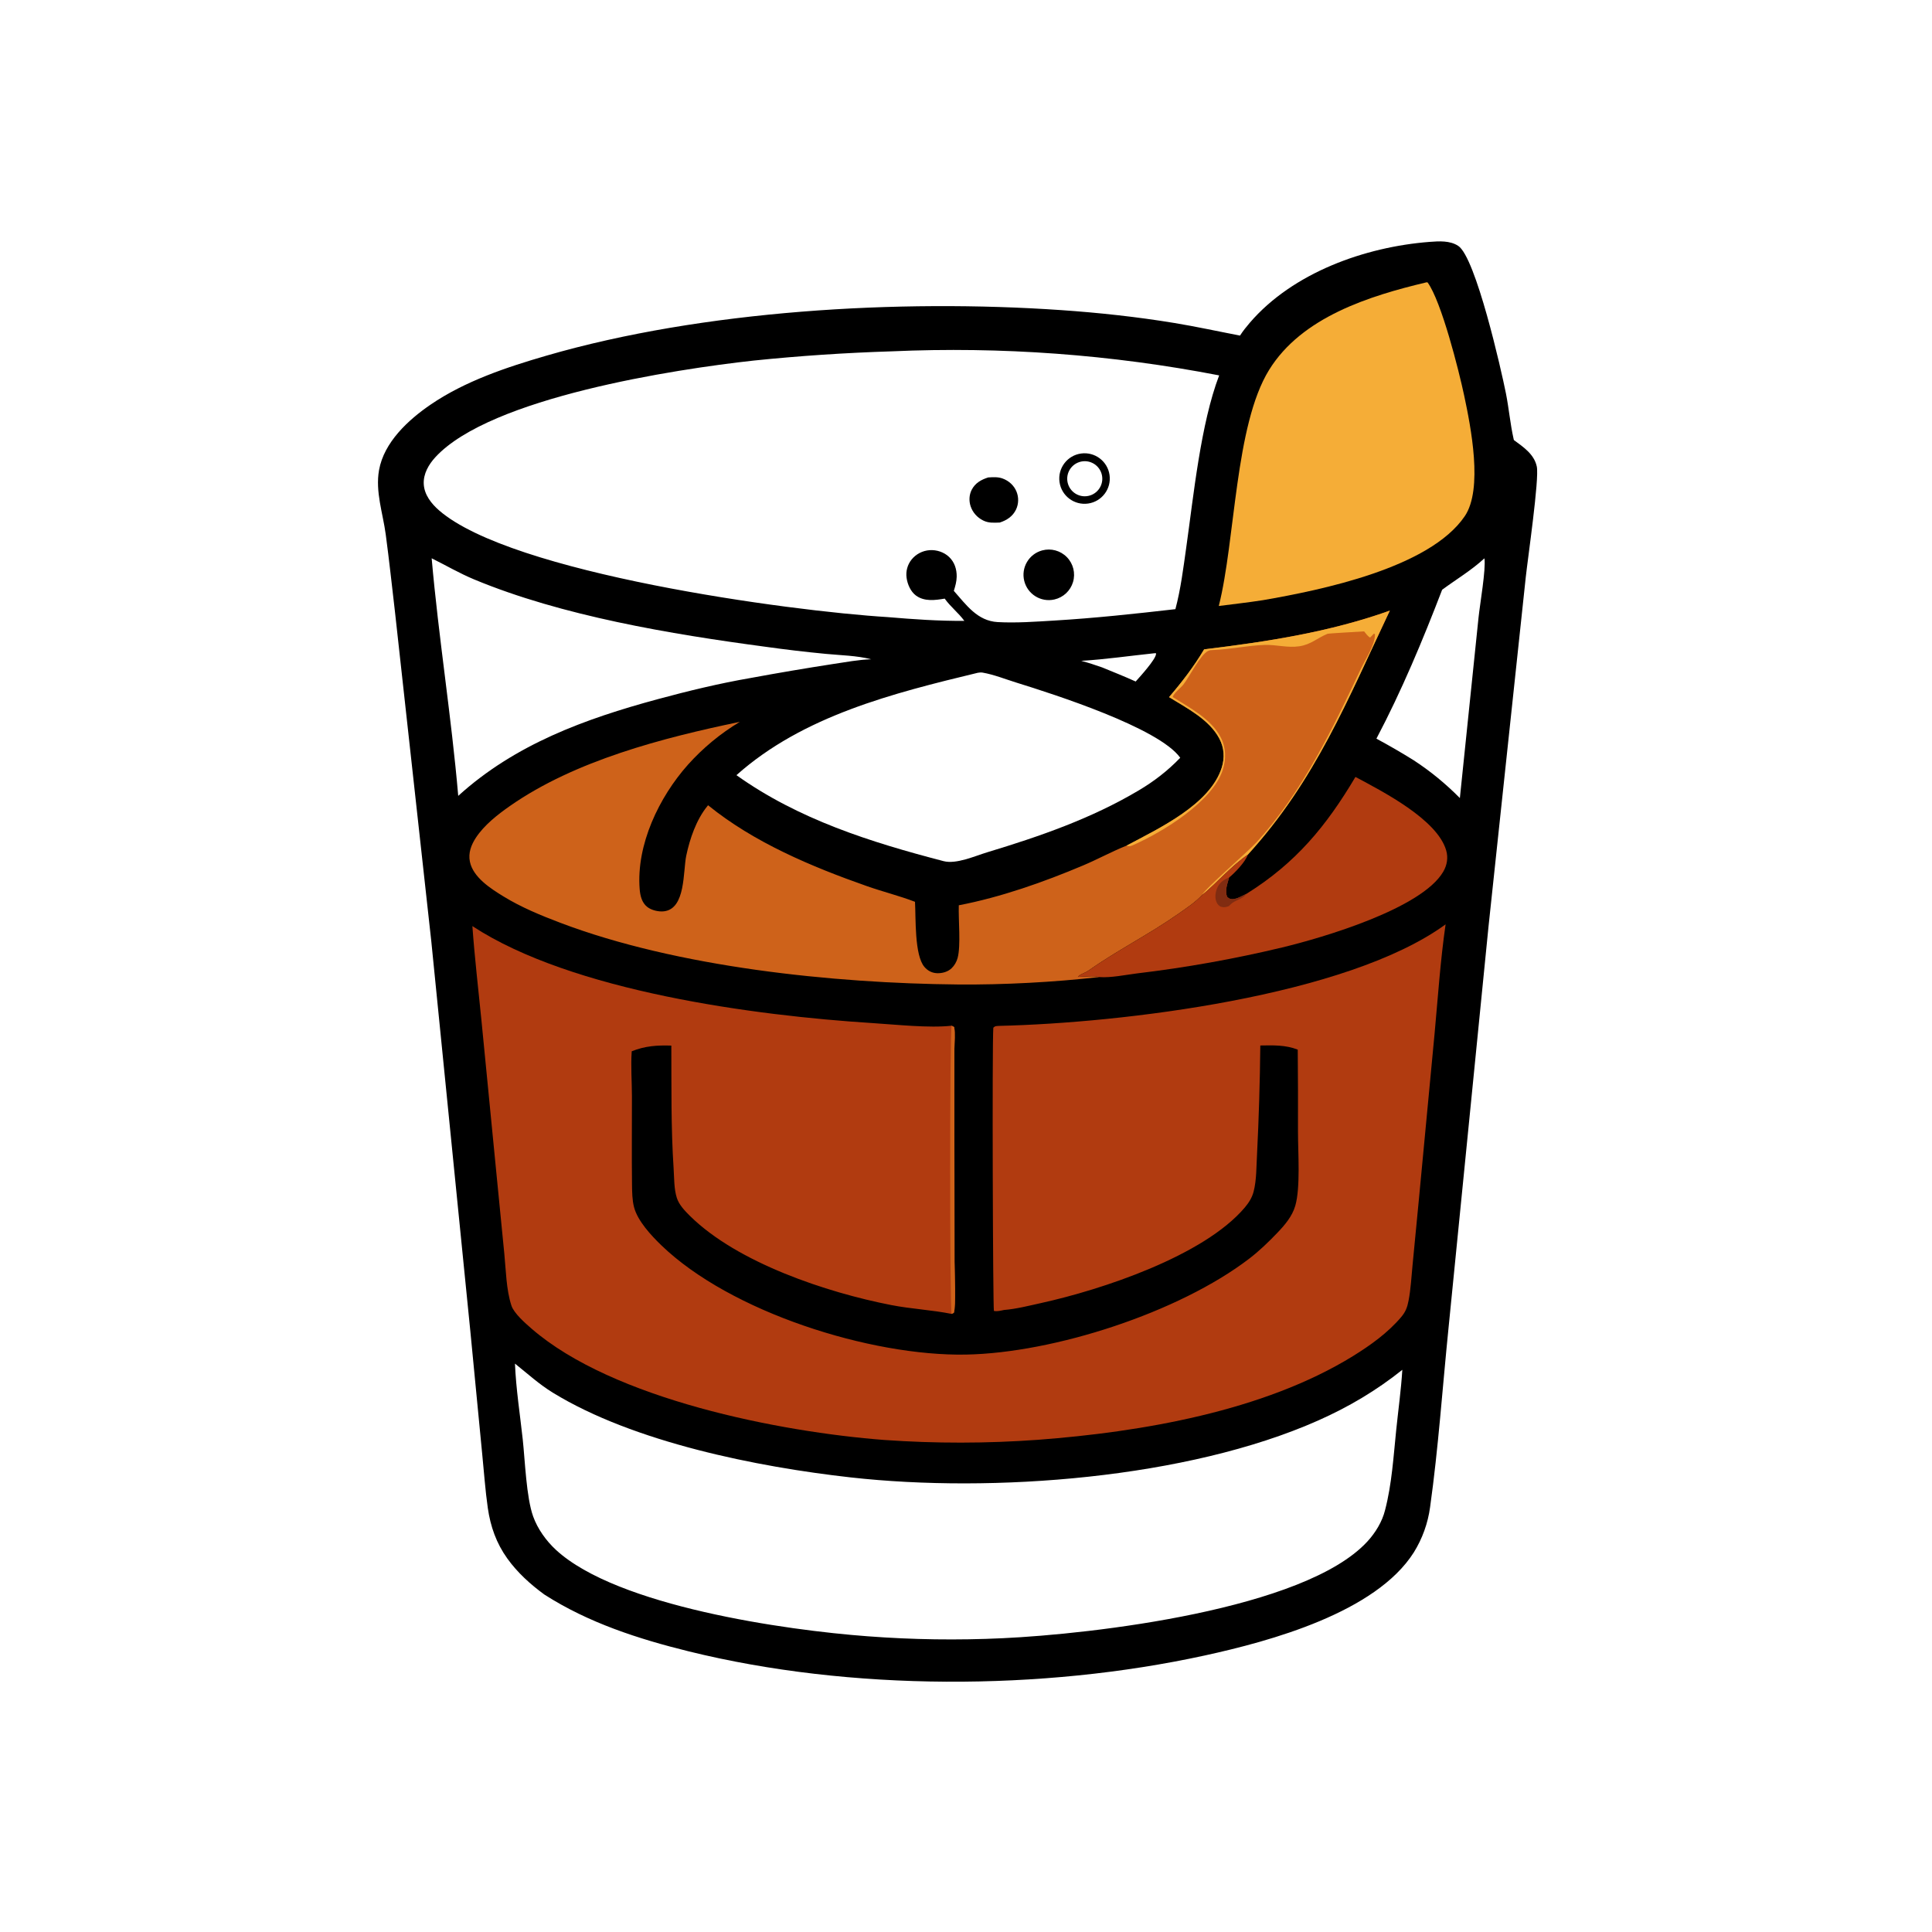 <svg version="1.1" xmlns="http://www.w3.org/2000/svg" style="display: block;" viewBox="0 0 2048 2048" width="1024" height="1024">
<path transform="translate(0,0)" fill="rgb(0,0,0)" d="M 1515.47 256.407 C 1525.47 255.629 1536.95 254.883 1545.74 260.615 C 1564.34 272.743 1591.42 392.217 1596.36 417.07 C 1599.52 433.021 1600.9 449.391 1604.47 465.21 L 1604.77 466.459 C 1614.81 473.877 1626.29 481.437 1629.07 494.582 C 1631.84 507.617 1619.42 592.66 1617.36 611.95 L 1577.9 982.043 L 1535.43 1408.42 C 1529.05 1471.3 1524.74 1534.96 1515.97 1597.52 C 1513.67 1614.61 1507.78 1631.02 1498.67 1645.66 C 1458.25 1709.35 1346.7 1739.7 1277.1 1754.88 C 1104.51 1792.52 901.478 1792.78 730.218 1750.54 C 676.677 1737.33 623.781 1720.25 577.082 1690.3 C 562.31 1679.54 548.493 1667.02 537.797 1652.11 C 526.175 1635.92 519.926 1618.24 517.097 1598.56 C 514.398 1579.79 513.101 1560.6 511.196 1541.72 L 498.603 1411.35 L 457.214 998.018 L 418.69 648.613 C 415.514 621.272 412.538 593.86 408.901 566.577 C 405.9 544.063 397.717 521.24 401.8 498.326 C 407.064 468.784 432.756 445.099 456.37 428.959 C 493.009 403.918 537.147 389.23 579.45 376.955 C 744.765 328.988 952.754 316.884 1124.66 328.715 C 1164.68 331.469 1205.35 335.866 1244.94 342.389 C 1268.28 346.234 1291.25 351.285 1314.46 355.734 C 1317.52 350.963 1321.14 346.443 1324.83 342.147 C 1370.45 289.024 1446.94 261.678 1515.47 256.407 z M 941.218 654.169 C 968.091 656.448 995.252 658.379 1022.24 658.132 C 1015.99 649.626 1007.48 643.104 1001.42 634.559 C 991.279 636.298 979.836 637.854 970.939 631.281 C 965.284 627.103 961.9 619.24 961.008 612.427 C 960.046 605.534 961.969 598.548 966.325 593.119 C 971.056 587.299 977.992 583.705 985.475 583.196 C 992.872 582.696 1000.68 585.259 1006.08 590.396 C 1011.86 595.884 1014.26 603.451 1014.13 611.291 C 1014.05 616.504 1012.63 621.401 1011.1 626.34 C 1024.26 641.167 1036.02 658.211 1057.51 659.432 C 1077.05 660.542 1097.87 658.995 1117.42 657.828 C 1160.52 655.254 1203.1 650.645 1245.98 645.734 C 1251.65 624.358 1254.39 602.142 1257.48 580.276 C 1265.28 525.091 1272.78 449.251 1292.36 397.931 C 1178.05 375.808 1061.52 367.249 945.204 372.433 C 896.315 373.951 847.496 377.218 798.841 382.23 C 715.581 391.354 519.881 421.324 461.584 484.572 C 454.46 492.301 448.661 502.215 449.193 513.056 C 449.753 524.452 457.224 533.901 465.512 541.098 C 542.136 607.633 835.39 647.686 941.218 654.169 z M 1486.52 1452.06 C 1458.85 1474.15 1429.61 1491.44 1397.28 1505.8 C 1258.49 1567.43 1052.13 1582.91 901.913 1566.13 C 802.6 1555.03 671.682 1528.85 586.123 1476.35 C 571.279 1467.24 559.364 1456.23 545.888 1445.49 C 546.962 1472.08 551.213 1499.12 554.101 1525.61 C 556.559 1548.17 557.883 1587.1 565.137 1607.42 C 569.889 1620.72 578.981 1633.36 589.316 1642.91 C 654.203 1702.85 833.8 1728.17 919.71 1734.52 C 967.309 1738.14 1015.09 1738.82 1062.77 1736.58 C 1157.49 1732.2 1382.94 1706.35 1449.42 1634.12 C 1457.94 1624.87 1465.23 1613.05 1468.24 1600.73 C 1475.43 1573.22 1477.14 1544 1480.05 1515.78 C 1482.23 1494.63 1485.21 1473.27 1486.52 1452.06 z M 780.663 821.7 C 846.348 868.602 922.974 892.748 1000.25 912.852 C 1013.78 916.313 1033.32 907.444 1046.4 903.488 C 1102.2 886.609 1156.77 867.755 1207.12 837.848 C 1223.51 828.109 1237.89 816.999 1251.1 803.253 C 1228.29 771.39 1116.67 735.789 1077.63 723.662 C 1066.12 720.089 1053.48 715.046 1041.67 713.004 C 1039.88 712.694 1038.28 712.903 1036.5 713.17 C 946.806 734.805 851.256 758.747 780.663 821.7 z M 1203.86 722.439 C 1208.39 717.373 1224.93 699.253 1225.44 693.313 C 1225.47 693.013 1225.4 692.711 1225.39 692.41 L 1223.55 692.487 C 1197.74 695.171 1172.06 698.971 1146.15 700.522 C 1153.7 702.54 1161.01 704.888 1168.37 707.512 C 1180.22 712.402 1192.2 717.11 1203.86 722.439 z M 1573.56 591.842 C 1559.47 604.842 1543.95 613.9 1528.73 625.164 C 1508.22 678.544 1485.77 732.411 1459.06 783.012 C 1472.45 790.214 1485.6 797.836 1498.5 805.865 C 1516.51 817.627 1532.39 830.708 1547.52 845.981 L 1567.3 654.693 C 1568.77 640.435 1575.27 603.491 1573.56 591.842 z M 457.587 591.811 C 464.936 675.895 478.523 759.548 485.745 843.652 C 545.921 789.038 619.956 762.06 697.254 741.146 C 729.488 732.425 762.526 724.42 795.445 718.742 C 824.769 713.325 854.172 708.34 883.643 703.79 C 896.689 701.863 910.285 699.256 923.472 698.859 C 908.39 694.922 891.058 694.649 875.506 693.145 C 854.07 691.101 832.682 688.581 811.358 685.589 C 711.234 672.21 595.836 652.993 502.647 614.223 C 486.965 607.699 472.719 599.311 457.587 591.811 z"/>
<path transform="translate(0,0)" fill="rgb(177,59,16)" d="M 1532.39 979.853 C 1526.84 1018.2 1524.25 1057.37 1520.69 1095.95 L 1503.85 1273.79 L 1497.39 1340.8 C 1496.16 1353.34 1495.52 1366.36 1493.14 1378.73 C 1491.77 1385.86 1489.99 1390.64 1485.23 1396.24 C 1471.12 1412.88 1452.65 1426.12 1434.18 1437.53 C 1339.39 1496.04 1209.57 1518.02 1100.23 1526.25 C 1046.03 1530.17 991.615 1530.24 937.403 1526.43 C 826.877 1517.98 649.897 1483.38 563.495 1408.44 C 557.024 1402.83 544.785 1392.18 542.106 1383.92 C 536.579 1366.89 536.356 1346.72 534.588 1328.92 L 526.517 1246.93 L 510.284 1081 C 507.018 1047.95 503.109 1014.83 500.749 981.71 C 606.375 1050.88 799.844 1076.59 925.275 1084.54 C 949.708 1086.08 985.061 1090 1008.77 1087.29 L 1011.48 1088.75 C 1012.74 1095.84 1011.76 1104.45 1011.72 1111.68 L 1011.66 1156.12 L 1011.84 1337.5 C 1011.85 1346.3 1013.59 1385.64 1011.08 1391.67 L 1008.74 1392.79 C 987.716 1388.56 965.896 1387.55 944.704 1383.41 C 876.487 1370.1 781.905 1338.73 731.466 1289 C 726.098 1283.71 719.871 1277.24 717.51 1269.95 C 714.395 1260.35 714.727 1248.77 714.064 1238.71 C 711.2 1195.24 711.85 1151.9 711.636 1108.37 C 696.521 1107.88 683.749 1108.74 669.651 1114.4 C 668.542 1130 669.844 1146.49 669.873 1162.17 C 669.929 1193.34 669.565 1224.54 669.959 1255.7 C 670.058 1263.49 670.135 1272.07 672.112 1279.66 C 675.917 1294.27 690.325 1309.69 700.857 1319.88 C 774.399 1390.99 922.976 1437.77 1023.99 1435.91 C 1117.37 1434.2 1249.58 1391.29 1324.11 1334.32 C 1334.86 1326.1 1344.66 1316.62 1354.01 1306.86 C 1361.96 1298.56 1369.8 1289.39 1373.05 1278.15 C 1378.66 1258.79 1375.91 1221.68 1375.92 1199.85 C 1376.03 1170.79 1375.94 1141.73 1375.66 1112.66 C 1362.68 1107.56 1349.65 1108.04 1335.98 1108.26 C 1335.58 1146.8 1334.42 1185.33 1332.5 1223.82 C 1331.75 1236.54 1332.09 1250.94 1328.86 1263.24 C 1327.21 1269.54 1323.82 1274.92 1319.66 1279.86 C 1276.17 1331.45 1167.48 1367.24 1103.47 1381.31 C 1090.72 1384.12 1077.31 1387.59 1064.28 1388.63 C 1060.63 1389.39 1057.31 1390.35 1053.59 1389.64 C 1052.54 1387.06 1051.59 1107.91 1052.96 1089.46 C 1055.02 1087.25 1056.57 1087.72 1059.52 1087.46 C 1189.01 1084.42 1427.91 1056.08 1532.39 979.853 z"/>
<path transform="translate(0,0)" fill="rgb(206,98,26)" d="M 1008.77 1087.29 L 1011.48 1088.75 C 1012.74 1095.84 1011.76 1104.45 1011.72 1111.68 L 1011.66 1156.12 L 1011.84 1337.5 C 1011.85 1346.3 1013.59 1385.64 1011.08 1391.67 L 1008.74 1392.79 C 1006.67 1383.86 1006.63 1096.69 1008.77 1087.29 z"/>
<path transform="translate(0,0)" fill="rgb(0,0,0)" d="M 1104.76 583.457 C 1114.13 580.921 1124.15 583.656 1130.93 590.606 C 1137.72 597.555 1140.21 607.632 1137.46 616.946 C 1134.7 626.259 1127.12 633.351 1117.64 635.485 C 1103.41 638.687 1089.24 629.931 1085.73 615.777 C 1082.23 601.623 1090.68 587.263 1104.76 583.457 z"/>
<path transform="translate(0,0)" fill="rgb(0,0,0)" d="M 1146.03 480.738 C 1160.64 478.742 1174.11 488.938 1176.17 503.544 C 1178.22 518.149 1168.07 531.664 1153.48 533.772 C 1138.8 535.892 1125.19 525.68 1123.13 510.995 C 1121.07 496.31 1131.33 482.744 1146.03 480.738 z M 1155.54 525.202 C 1165.34 522.073 1170.74 511.581 1167.59 501.788 C 1164.43 491.994 1153.93 486.623 1144.14 489.802 C 1134.39 492.969 1129.04 503.429 1132.19 513.187 C 1135.33 522.944 1145.77 528.319 1155.54 525.202 z"/>
<path transform="translate(0,0)" fill="rgb(0,0,0)" d="M 1047.53 506.112 C 1052.88 505.804 1057.87 505.389 1063.01 507.312 C 1069.5 509.744 1074.86 514.581 1077.5 521.037 C 1080.03 527.177 1079.86 534.094 1077.05 540.107 C 1073.59 547.373 1067.22 551.526 1059.78 553.922 C 1053.46 554.122 1048 554.627 1042.16 551.717 C 1035.91 548.607 1031.11 543.313 1028.9 536.666 C 1027.01 530.96 1027.29 524.536 1030.06 519.162 C 1033.75 512 1040.13 508.459 1047.53 506.112 z"/>
<path transform="translate(0,0)" fill="rgb(206,98,26)" d="M 1276.42 688.343 C 1343.46 680.197 1409.35 670.096 1473.28 647.283 C 1428.42 741.769 1394.61 827.062 1322.71 905.992 C 1305.26 917.727 1290.73 935.174 1274.43 948.603 C 1267.23 956.386 1257.33 962.928 1248.65 969.007 C 1217.86 990.57 1184.11 1007.49 1153.46 1029.08 C 1149.94 1031.57 1145.48 1032.19 1142.64 1035.52 C 1149.99 1035.32 1158.19 1034.1 1165.35 1035.74 C 1117.21 1041.15 1063.83 1044.04 1015.42 1043.59 C 882.889 1042.35 718.052 1025.26 593.979 978.204 C 573.271 970.351 552.609 961.851 533.684 950.241 C 520.176 941.954 501.615 930.132 498.118 913.47 C 496.184 904.258 499.464 895.639 504.478 888.005 C 513.288 874.59 527.596 863.42 540.607 854.335 C 609.688 806.101 702.848 782.101 784.259 765.181 C 763.749 777.502 745.201 792.827 729.232 810.645 C 698.663 844.989 674.338 895.448 678.076 942.528 C 678.627 949.463 680.358 956.841 686.087 961.374 C 690.61 964.954 698.289 966.725 703.969 966.013 C 727.048 963.123 723.929 923.633 727.474 906.947 C 731.309 888.899 738.039 869.096 749.784 854.581 L 750.596 853.597 C 799.155 893.074 860.42 918.763 918.986 939.341 C 935.831 945.259 953.291 949.569 969.933 955.946 C 970.928 973.197 969.239 1012.37 979.905 1024.94 C 983.362 1029.02 987.956 1031.44 993.326 1031.63 C 998.737 1031.82 1004.64 1030.25 1008.63 1026.48 C 1011.7 1023.58 1014.02 1019.58 1015.11 1015.51 C 1018.68 1002.2 1015.82 975.098 1016.36 959.638 C 1060.98 951.08 1106.54 934.982 1148.34 917.316 C 1163.79 910.791 1178.59 902.634 1194.14 896.423 C 1228.15 878.269 1282.61 853.008 1295.06 813.83 C 1298.38 803.343 1297.74 792.695 1292.56 782.94 C 1281.7 762.476 1258.17 750.741 1239.23 738.978 C 1253.09 722.787 1265.48 706.723 1276.42 688.343 z"/>
<path transform="translate(0,0)" fill="rgb(245,173,55)" d="M 1276.42 688.343 C 1343.46 680.197 1409.35 670.096 1473.28 647.283 C 1428.42 741.769 1394.61 827.062 1322.71 905.992 C 1305.26 917.727 1290.73 935.174 1274.43 948.603 C 1275.91 943.37 1323.18 902.503 1332.07 892.751 C 1380.55 839.616 1412.35 772.951 1442.76 708.619 C 1447.47 698.65 1457.94 683.01 1457.46 672.291 L 1456.46 671.629 L 1452.37 675.857 C 1449.75 674.39 1447.93 671.597 1446.02 669.28 C 1441.21 669.631 1408.41 671.368 1407.17 671.88 C 1396.41 676.32 1389.74 683.156 1377.47 685.058 C 1364.95 686.998 1352.91 683.222 1340.48 683.655 C 1322.1 684.295 1303.94 688.388 1285.54 689.087 C 1283.68 689.158 1282.46 689.19 1280.74 689.983 C 1272.49 693.808 1260.83 717.457 1254.59 725.467 C 1251.52 729.403 1244.56 734.466 1243.1 738.836 C 1261.19 750.312 1283.76 761.954 1293.96 781.534 C 1299.72 792.583 1299.9 804.583 1296.1 816.308 C 1285.24 849.825 1232.77 881.737 1201.86 895.517 C 1198.69 896.935 1197.35 897.613 1194.14 896.423 C 1228.15 878.269 1282.61 853.008 1295.06 813.83 C 1298.38 803.343 1297.74 792.695 1292.56 782.94 C 1281.7 762.476 1258.17 750.741 1239.23 738.978 C 1253.09 722.787 1265.48 706.723 1276.42 688.343 z"/>
<path transform="translate(0,0)" fill="rgb(245,173,55)" d="M 1512.36 299.221 L 1513.36 299.451 C 1527.99 319.644 1546.36 392.392 1552.06 419.195 C 1559.14 452.483 1572.29 518.415 1552.68 547.226 C 1515.3 602.155 1400.24 625.587 1338.54 636.242 C 1323.09 638.657 1307.48 640.374 1291.97 642.37 C 1309.61 572.533 1309 450.885 1345.24 392.202 C 1379.92 336.048 1451.58 313.628 1512.36 299.221 z"/>
<path transform="translate(0,0)" fill="rgb(177,59,16)" d="M 1436.83 823.582 C 1465.65 838.985 1523.61 868.646 1533.03 901.506 C 1535.26 909.273 1533.96 917.054 1529.93 923.992 C 1507.18 963.13 1402.45 993.94 1359.14 1004.35 C 1308.33 1016.53 1256.85 1025.73 1204.97 1031.89 C 1192.86 1033.43 1177.49 1036.65 1165.35 1035.74 C 1158.19 1034.1 1149.99 1035.32 1142.64 1035.52 C 1145.48 1032.19 1149.94 1031.57 1153.46 1029.08 C 1184.11 1007.49 1217.86 990.57 1248.65 969.007 C 1257.33 962.928 1267.23 956.386 1274.43 948.603 C 1290.73 935.174 1305.26 917.727 1322.71 905.992 C 1320.47 913.292 1308.94 925.369 1302.86 930.259 C 1301.11 936.94 1298.18 943.926 1300.76 950.679 C 1302.62 952.284 1303.85 953.196 1306.44 953.137 C 1311.37 953.025 1316.97 949.539 1321.38 947.447 C 1373.66 914.797 1405.95 875.648 1436.83 823.582 z"/>
<path transform="translate(0,0)" fill="rgb(128,44,17)" d="M 1321.38 947.447 C 1317.06 953.704 1309.29 953.653 1304.01 959.137 L 1302.71 960.499 C 1299.9 961.483 1297.72 962.165 1294.74 961.317 C 1292.34 960.636 1290.56 958.57 1289.59 956.35 C 1287.48 951.535 1288.37 945.637 1290.44 940.972 C 1292.84 935.531 1297.42 932.247 1302.86 930.259 C 1301.11 936.94 1298.18 943.926 1300.76 950.679 C 1302.62 952.284 1303.85 953.196 1306.44 953.137 C 1311.37 953.025 1316.97 949.539 1321.38 947.447 z"/>
</svg>